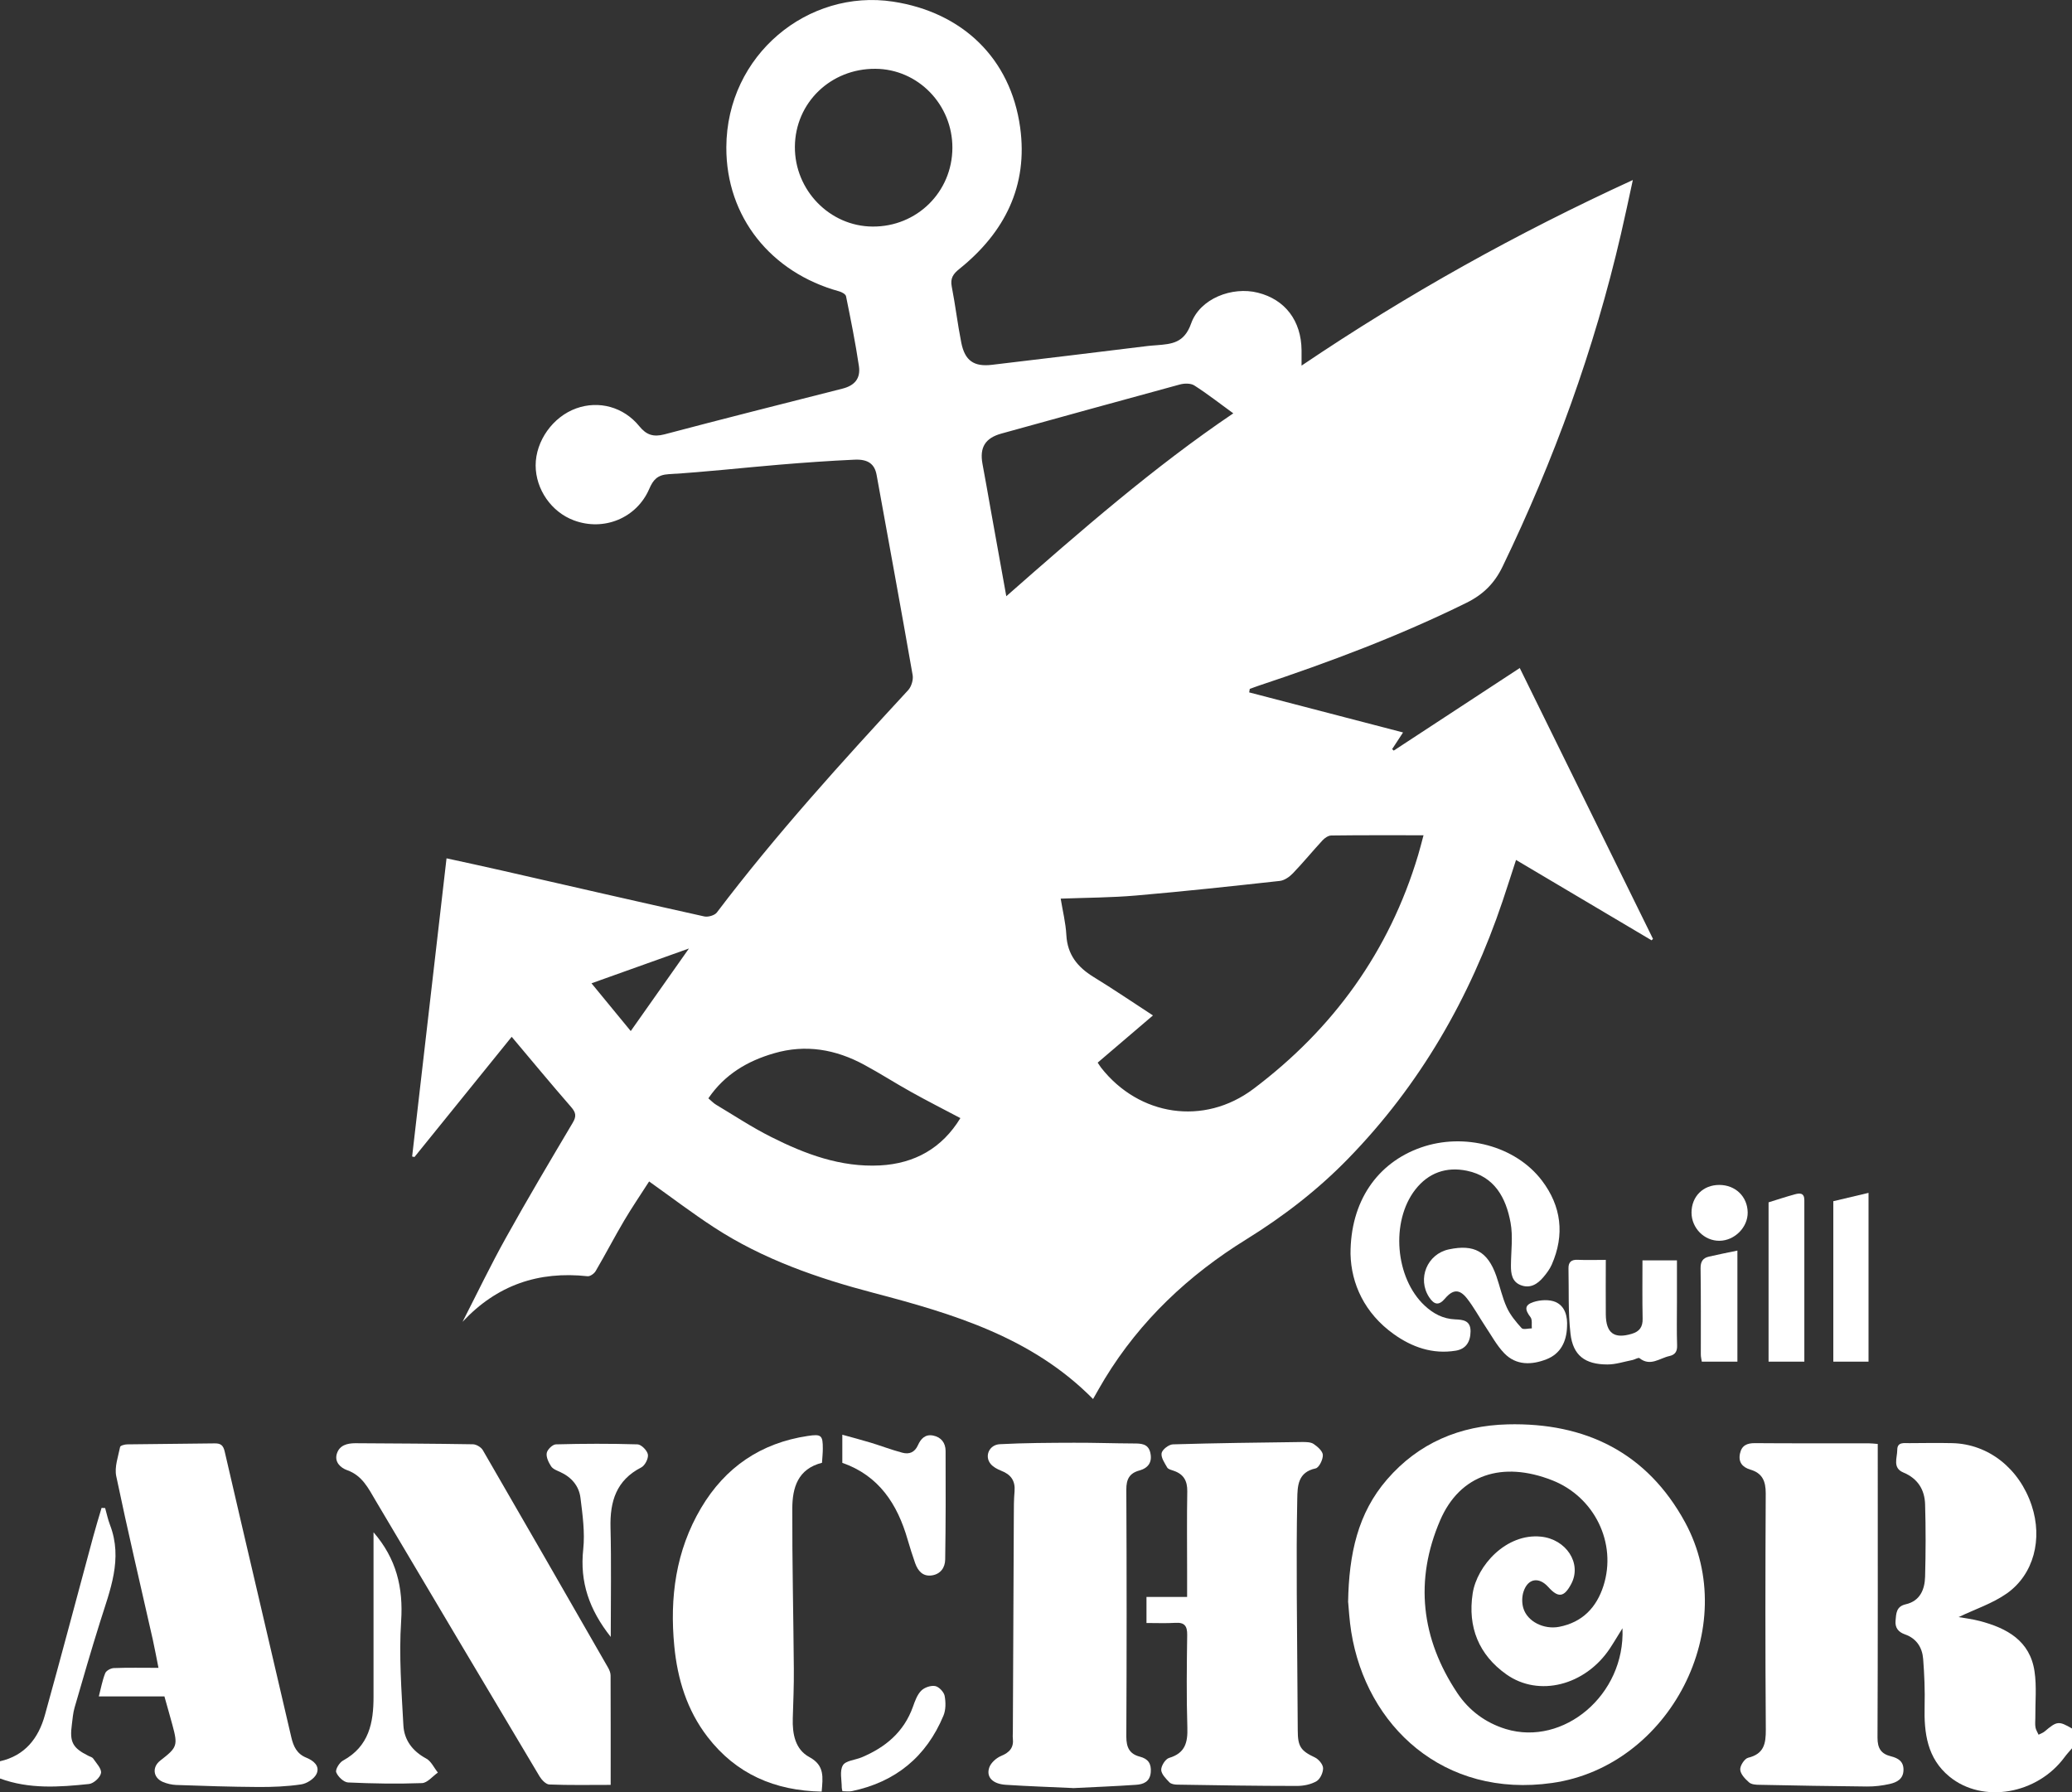 <?xml version="1.0" encoding="UTF-8"?>
<svg id="_レイヤー_1" data-name="レイヤー_1" xmlns="http://www.w3.org/2000/svg" viewBox="0 0 256 221.42">
  <rect x="0" y="0" width="256" height="221.42" fill="#333333" stroke="none"/>
  <path d="M256,215.99c-.3.36-.63.7-.9,1.07-3.38,4.62-10.14,5.8-14.25,2.42-2.75-2.26-3.14-5.38-3.06-8.69.05-1.94-.03-3.9-.18-5.84-.11-1.41-.82-2.53-2.24-3.03-.83-.29-1.25-.82-1.17-1.7.08-.87.07-1.75,1.25-2.02,1.77-.4,2.36-1.82,2.4-3.42.08-2.97.09-5.95,0-8.93-.05-1.8-.9-3.19-2.68-3.93-1.38-.57-.76-1.81-.76-2.79,0-1.02.84-.83,1.48-.84,1.78-.01,3.56-.04,5.33,0,4.46.11,8.28,3.13,9.8,7.71,1.37,4.13.27,8.51-3.09,10.87-1.77,1.24-3.92,1.94-5.94,2.91.83.15,1.73.25,2.6.48,3.36.88,6.22,2.43,6.78,6.23.28,1.87.08,3.81.1,5.72,0,.4-.05.81.02,1.2.05.31.25.6.38.9.26-.13.55-.23.76-.41,1.51-1.28,1.73-1.31,3.38-.35v2.4Z" fill="#fff"/>
  <path d="M0,217.59c3.08-.69,4.75-2.84,5.54-5.68,2.04-7.33,3.98-14.7,5.97-22.05.32-1.2.69-2.38,1.04-3.57.15,0,.29.02.44.02.2.69.34,1.41.6,2.08,1.62,4.21,0,8.07-1.23,12-1.1,3.5-2.12,7.03-3.14,10.55-.2.68-.25,1.4-.34,2.1-.3,2.18.09,2.91,2.06,3.89.2.1.46.16.57.32.39.58,1.06,1.26.97,1.79-.08.54-.91,1.3-1.48,1.36-3.69.39-7.4.65-11-.68v-2.13Z" fill="#fff"/>
  <path d="M187.76,82.51c5.54,11.26,11,22.37,16.47,33.48-.06.06-.12.12-.17.18-5.54-3.28-11.08-6.57-16.75-9.93-.58,1.76-1.1,3.42-1.66,5.08-4.04,11.99-10.21,22.71-19.06,31.8-3.76,3.87-8,7.14-12.6,9.99-7.13,4.41-13.1,10.02-17.49,17.22-.48.79-.93,1.6-1.45,2.51-7.51-7.61-17.24-10.52-27.11-13.11-6.93-1.82-13.66-4.15-19.71-8.09-2.67-1.74-5.22-3.68-8.03-5.68-1.06,1.66-2.13,3.22-3.08,4.83-1.22,2.06-2.32,4.19-3.53,6.25-.18.31-.68.66-.99.63-6.07-.66-11.21,1.09-15.45,5.63,1.79-3.49,3.48-7.02,5.39-10.44,2.65-4.77,5.44-9.46,8.22-14.15.48-.8.4-1.26-.2-1.95-2.45-2.81-4.82-5.68-7.34-8.67-4.05,5.01-8.03,9.93-12.01,14.85-.1-.02-.2-.04-.29-.06,1.41-12.22,2.82-24.45,4.25-36.84,2.38.52,4.62,1,6.85,1.51,8.33,1.9,16.66,3.82,25,5.67.47.1,1.28-.13,1.55-.49,7.31-9.65,15.43-18.58,23.63-27.46.4-.43.66-1.28.56-1.86-1.44-8.25-2.96-16.48-4.45-24.72-.24-1.34-1.03-1.98-2.73-1.9-3.1.14-6.2.36-9.3.62-4.55.38-9.1.9-13.66,1.17-1.39.08-1.92.7-2.4,1.81-1.55,3.61-5.6,5.28-9.31,3.9-2.78-1.03-4.72-3.82-4.73-6.79,0-3.02,2.12-6.01,5.02-7.05,2.79-1,5.85-.18,7.79,2.21.87,1.07,1.73,1.36,3.11,1,7.32-1.94,14.66-3.78,22-5.65,1.49-.38,2.25-1.25,2.02-2.79-.43-2.89-1.01-5.76-1.59-8.62-.05-.26-.53-.52-.86-.61-8.4-2.31-13.96-9.17-13.93-17.79.04-11.46,10.14-19.59,20.59-18,8.59,1.31,14.53,7.02,15.71,15.53,1,7.23-1.91,12.99-7.49,17.48-.78.62-1.16,1.16-.96,2.19.45,2.3.72,4.64,1.18,6.94.44,2.2,1.54,3,3.79,2.73,6.43-.75,12.85-1.55,19.28-2.33.35-.04.71-.06,1.06-.09,1.88-.15,3.41-.27,4.26-2.67,1.09-3.1,5.08-4.62,8.25-3.82,3.37.84,5.37,3.47,5.4,7.12,0,.48,0,.95,0,1.89,13.14-8.87,26.61-16.36,40.93-22.93-.52,2.39-.97,4.54-1.47,6.68-3.3,14.26-8.27,27.92-14.63,41.09-.99,2.05-2.38,3.44-4.47,4.47-8.29,4.09-16.91,7.32-25.65,10.23-.37.12-.74.27-1.11.4-.02.14-.05.29-.07.43,6.31,1.64,12.62,3.29,19.01,4.95-.43.65-.89,1.36-1.35,2.06.07.06.13.12.2.18,5.14-3.36,10.27-6.73,15.6-10.22ZM135.62,131.28c.18.26.29.45.42.62,4.69,5.98,12.7,7.23,18.83,2.62,9.85-7.41,16.78-16.98,20.34-28.87.23-.78.43-1.56.67-2.46-3.94,0-7.67-.02-11.4.03-.37,0-.81.31-1.08.6-1.24,1.34-2.39,2.75-3.65,4.06-.42.44-1.04.88-1.61.95-5.9.65-11.81,1.29-17.73,1.8-3.09.27-6.19.27-9.36.39.25,1.53.62,3,.7,4.5.13,2.41,1.38,3.96,3.35,5.17,2.45,1.5,4.83,3.12,7.35,4.76-2.31,1.97-4.56,3.9-6.84,5.84ZM152.37,51.06c-1.63-1.18-3.17-2.39-4.81-3.44-.45-.29-1.26-.27-1.82-.11-7.34,1.99-14.67,4.03-22,6.05-2.01.55-2.73,1.71-2.35,3.76.35,1.87.68,3.75,1.01,5.62.63,3.51,1.26,7.02,1.93,10.72,9.2-8.09,18.28-16,28.04-22.59ZM117.67,18.27c.02-5.35-4.25-9.74-9.51-9.77-5.53-.04-9.91,4.2-9.95,9.62-.04,5.37,4.3,9.84,9.6,9.87,5.47.04,9.84-4.27,9.86-9.72ZM118.65,138.13c-2.14-1.13-4.15-2.15-6.12-3.25-1.94-1.08-3.8-2.28-5.75-3.33-3.52-1.91-7.24-2.57-11.16-1.42-3.27.95-6.07,2.59-8.1,5.56.37.31.64.61.97.8,2.24,1.34,4.43,2.79,6.76,3.96,4.22,2.13,8.62,3.78,13.47,3.53,4.31-.23,7.68-2.14,9.94-5.85ZM77.93,127.38c2.42-3.44,4.69-6.65,7.19-10.2-4.19,1.5-7.99,2.86-12.04,4.3,1.65,2.01,3.18,3.87,4.85,5.9Z" fill="#fff"/>
  <path d="M166.56,197.96c.1-6.03,1.22-11.03,4.8-15.17,3.91-4.53,9.02-6.67,14.91-6.82,9.62-.24,17.23,3.49,21.92,12.09,7.03,12.92-1.87,30.14-16.4,32.21-13.44,1.92-22.98-7.04-24.84-18.66-.23-1.44-.31-2.91-.38-3.66ZM200.46,201.16c-.66,1.05-1.1,1.81-1.58,2.53-3.04,4.53-8.74,6.01-12.76,3.17-3.42-2.42-4.8-5.86-4.17-9.99.53-3.47,4.16-7.46,8.43-7.03,3.11.31,5.1,3.29,3.75,5.84-.88,1.66-1.6,1.76-2.84.38-1.15-1.28-2.51-1.07-3.05.56-.21.62-.22,1.42-.03,2.05.49,1.66,2.54,2.68,4.44,2.31,2.86-.56,4.6-2.38,5.46-5.06,1.69-5.28-1.11-10.99-6.33-13.04-6.16-2.42-11.4-.72-13.84,4.93-3.2,7.42-2.36,14.65,2.12,21.36,1.43,2.14,3.47,3.67,5.99,4.44,7.12,2.16,14.76-4.21,14.41-12.44Z" fill="#fff"/>
  <path d="M75.46,220.51c-2.64,0-5.12.05-7.6-.05-.41-.02-.93-.56-1.19-.99-6.77-11.35-13.52-22.71-20.26-34.08-.9-1.52-1.65-3.1-3.52-3.76-.82-.29-1.61-1.02-1.26-2.07.33-1.01,1.27-1.26,2.27-1.26,4.84.03,9.68.05,14.52.13.42,0,1.02.36,1.23.72,5.18,8.94,10.33,17.9,15.47,26.86.17.29.32.66.32.99.02,4.44.01,8.88.01,13.51Z" fill="#fff"/>
  <path d="M20.33,209.58h-8.12c.27-1.04.44-2,.79-2.87.12-.31.69-.62,1.06-.63,1.77-.07,3.54-.03,5.52-.03-.25-1.26-.46-2.38-.7-3.48-1.52-6.74-3.11-13.46-4.52-20.21-.23-1.12.24-2.41.48-3.6.03-.17.58-.32.89-.32,3.6-.05,7.19-.07,10.79-.12.75-.01,1.06.23,1.24,1,2.72,11.77,5.5,23.53,8.23,35.3.27,1.16.7,2.06,1.86,2.53.88.36,1.71,1.02,1.26,2-.29.61-1.2,1.2-1.91,1.3-1.75.26-3.53.33-5.31.32-3.37-.02-6.74-.13-10.11-.25-.56-.02-1.15-.16-1.67-.38-1.21-.53-1.34-1.84-.3-2.64,2.1-1.62,2.18-1.86,1.49-4.4-.3-1.11-.62-2.21-.98-3.5Z" fill="#fff"/>
  <path d="M141.65,200.52v-3.23h5.02c0-1.17,0-2.18,0-3.18,0-3.29-.04-6.57.02-9.86.02-1.29-.44-2.12-1.66-2.54-.29-.1-.69-.19-.82-.41-.32-.56-.79-1.24-.69-1.78.09-.45.89-1.06,1.39-1.08,5.32-.16,10.65-.22,15.97-.29.48,0,1.06,0,1.42.24.49.33,1.13.89,1.14,1.37.02.56-.47,1.56-.89,1.65-2.2.47-2.24,2.15-2.27,3.77-.08,3.9-.08,7.8-.06,11.7.02,5.63.1,11.26.12,16.89,0,2,.37,2.53,2.12,3.35.46.22,1,.86,1.01,1.32.01.55-.36,1.36-.82,1.62-.69.4-1.59.58-2.41.58-4.92,0-9.84-.08-14.77-.16-.34,0-.78-.07-.99-.29-.43-.45-.99-1.01-1.01-1.53-.01-.5.51-1.34.97-1.48,1.99-.59,2.32-1.9,2.26-3.76-.12-3.81-.07-7.64-.02-11.45.01-1.08-.32-1.55-1.45-1.48-1.15.07-2.3.02-3.59.02Z" fill="#fff"/>
  <path d="M132.56,220.9c-2.79-.13-5.54-.22-8.28-.4-1.6-.1-2.44-.92-2.07-2.09.18-.6.87-1.22,1.47-1.47,1.06-.44,1.59-1.03,1.46-2.18-.03-.26,0-.53,0-.8.04-8.88.08-17.76.12-26.65,0-1.02,0-2.04.09-3.06.11-1.31-.45-2.09-1.65-2.55-.48-.19-1-.47-1.31-.85-.78-.95-.18-2.36,1.14-2.43,3.05-.16,6.11-.17,9.17-.18,2.44-.01,4.88.08,7.31.09.94,0,1.85,0,2.11,1.13.27,1.14-.22,1.9-1.35,2.21-1.22.33-1.62,1.08-1.61,2.36.05,10.17.05,20.35,0,30.52,0,1.32.39,2.14,1.66,2.47,1.02.26,1.45.85,1.36,1.93-.1,1.18-.91,1.49-1.82,1.55-2.61.18-5.23.28-7.81.41Z" fill="#fff"/>
  <path d="M232,178.39c0,.59,0,1.11,0,1.63,0,11.56.02,23.11-.03,34.67,0,1.31.45,1.99,1.66,2.29.88.22,1.57.62,1.55,1.69-.02,1.13-.83,1.53-1.72,1.73-.9.2-1.85.32-2.77.31-4.44-.04-8.88-.12-13.32-.21-.43,0-.98-.04-1.27-.3-.48-.42-1.05-1.01-1.09-1.57-.04-.48.53-1.36.97-1.47,1.96-.48,2.2-1.72,2.19-3.48-.07-9.73-.06-19.47-.01-29.2,0-1.49-.41-2.48-1.9-2.92-.98-.29-1.51-.92-1.28-1.99.21-1,.87-1.29,1.86-1.28,4.67.04,9.33.01,14,.02.34,0,.69.04,1.16.08Z" fill="#fff"/>
  <path d="M101.58,180.71c-3.03.76-3.68,3.11-3.69,5.65-.02,6.61.14,13.21.19,19.82.02,2.04-.07,4.08-.13,6.12-.06,1.92.3,3.83,2.04,4.77,1.93,1.04,1.67,2.51,1.53,4.27-5.79-.11-10.56-2.16-14.11-6.77-2.54-3.3-3.71-7.15-4.1-11.21-.58-5.99.18-11.77,3.31-17.06,2.99-5.04,7.38-8.03,13.19-8.9,1.66-.25,1.86-.09,1.85,1.59,0,.53-.06,1.06-.1,1.72Z" fill="#fff"/>
  <path d="M166.86,154.94c-.03-6.51,3.31-11.28,8.69-13.17,5.34-1.88,11.69-.21,14.95,4.07,2.42,3.18,2.84,6.71,1.22,10.4-.25.56-.63,1.07-1.03,1.54-.73.87-1.64,1.44-2.8.99-1.08-.42-1.22-1.41-1.21-2.44.01-1.77.27-3.58-.05-5.29-.56-3.06-1.97-5.69-5.38-6.4-2.55-.53-4.76.24-6.39,2.33-3.06,3.94-2.49,10.91,1.15,14.32,1.06.99,2.27,1.65,3.79,1.71.92.04,1.91.11,1.89,1.5-.02,1.29-.58,2.17-1.85,2.37-2.84.46-5.39-.44-7.64-2.05-3.61-2.58-5.26-6.23-5.34-9.9Z" fill="#fff"/>
  <path d="M46.14,189.29c2.83,3.26,3.7,6.84,3.42,11.01-.28,4.26.05,8.58.28,12.86.1,1.81,1.12,3.18,2.81,4.09.62.33.97,1.14,1.45,1.74-.65.45-1.29,1.27-1.96,1.3-3.04.11-6.09.06-9.14-.08-.53-.03-1.25-.71-1.46-1.26-.13-.34.4-1.21.85-1.45,3.2-1.75,3.77-4.67,3.76-7.91-.01-6.31,0-12.61,0-18.92,0-.42,0-.84,0-1.36Z" fill="#fff"/>
  <path d="M198.4,155.64c0,2.39-.02,4.56,0,6.73.02,2.34,1.03,3.07,3.22,2.41.94-.28,1.35-.84,1.33-1.85-.05-2.38-.02-4.77-.02-7.22h4.26c0,1.78,0,3.54,0,5.3,0,1.73-.04,3.46.02,5.19.03.76-.24,1.17-.95,1.33-1.21.26-2.36,1.33-3.7.26-.14-.11-.56.17-.86.23-1.03.2-2.06.55-3.1.55-2.76,0-4.25-1.11-4.56-3.78-.31-2.67-.19-5.38-.25-8.08-.02-.77.34-1.11,1.14-1.07,1.1.05,2.2.01,3.45.01Z" fill="#fff"/>
  <path d="M104.07,180.72v-3.47c1.26.35,2.39.64,3.5.98,1.31.4,2.59.89,3.91,1.24.85.23,1.54-.03,1.94-.94.34-.76.88-1.37,1.86-1.18,1.02.2,1.54.92,1.55,1.89.02,4.47.02,8.94-.05,13.42-.01.99-.56,1.81-1.65,1.97-1.12.16-1.72-.56-2.06-1.51-.34-.96-.64-1.93-.93-2.91-1.26-4.39-3.55-7.91-8.08-9.49Z" fill="#fff"/>
  <path d="M75.46,202.23c-2.66-3.36-3.84-6.78-3.4-10.83.22-2.08-.08-4.24-.34-6.34-.18-1.48-1.11-2.57-2.52-3.21-.4-.18-.89-.36-1.11-.7-.31-.48-.63-1.13-.54-1.64.07-.42.72-1.06,1.13-1.07,3.36-.09,6.73-.1,10.09,0,.47.02,1.2.76,1.28,1.26.08.49-.37,1.36-.82,1.59-3.09,1.58-3.88,4.2-3.8,7.43.11,4.39.03,8.79.03,13.5Z" fill="#fff"/>
  <path d="M193.61,163.92c-.06,1.83-.8,3.33-2.54,4.01-1.81.71-3.74.78-5.21-.74-.94-.97-1.6-2.22-2.36-3.35-.76-1.14-1.41-2.36-2.26-3.44-.93-1.18-1.74-1.11-2.71.03-.73.86-1.31.81-1.95-.16-1.51-2.29-.25-5.36,2.44-5.92,3.12-.66,4.79.27,5.85,3.28.45,1.29.73,2.66,1.3,3.9.43.94,1.13,1.78,1.83,2.55.2.22.83.03,1.26.03-.04-.47.08-1.07-.17-1.39-.71-.93-.74-1.5.37-1.86.84-.28,1.98-.34,2.75,0,1.17.53,1.48,1.78,1.4,3.07Z" fill="#fff"/>
  <path d="M230.86,168.22h-4.35v-19.82c1.37-.32,2.81-.66,4.35-1.03v20.85Z" fill="#fff"/>
  <path d="M222.93,168.22h-4.42v-19.68c1.06-.33,2.15-.69,3.25-.99.59-.16,1.17-.21,1.17.72-.01,6.61,0,13.22,0,19.96Z" fill="#fff"/>
  <path d="M104.08,221.27c-.04-.19-.08-.32-.08-.44,0-.93-.28-2.04.14-2.74.34-.58,1.52-.65,2.31-.98,2.94-1.23,5.23-3.13,6.34-6.24.25-.7.52-1.48,1.02-1.99.39-.4,1.19-.68,1.73-.58.46.08,1.07.72,1.17,1.2.15.79.16,1.74-.15,2.47-2.12,5.07-5.91,8.18-11.3,9.31-.37.08-.77.01-1.18.01Z" fill="#fff"/>
  <path d="M214.66,168.22h-4.4c-.04-.29-.12-.58-.12-.87,0-3.55.02-7.11-.03-10.66-.01-.82.28-1.27,1.02-1.44,1.11-.26,2.24-.48,3.53-.75,0,2.44,0,4.69,0,6.95,0,2.21,0,4.42,0,6.76Z" fill="#fff"/>
  <path d="M208.99,149.82c0-2,1.42-3.43,3.43-3.43,1.99,0,3.48,1.43,3.51,3.39.03,1.84-1.61,3.49-3.48,3.51-1.88.02-3.45-1.56-3.46-3.48Z" fill="#fff"/>
</svg>